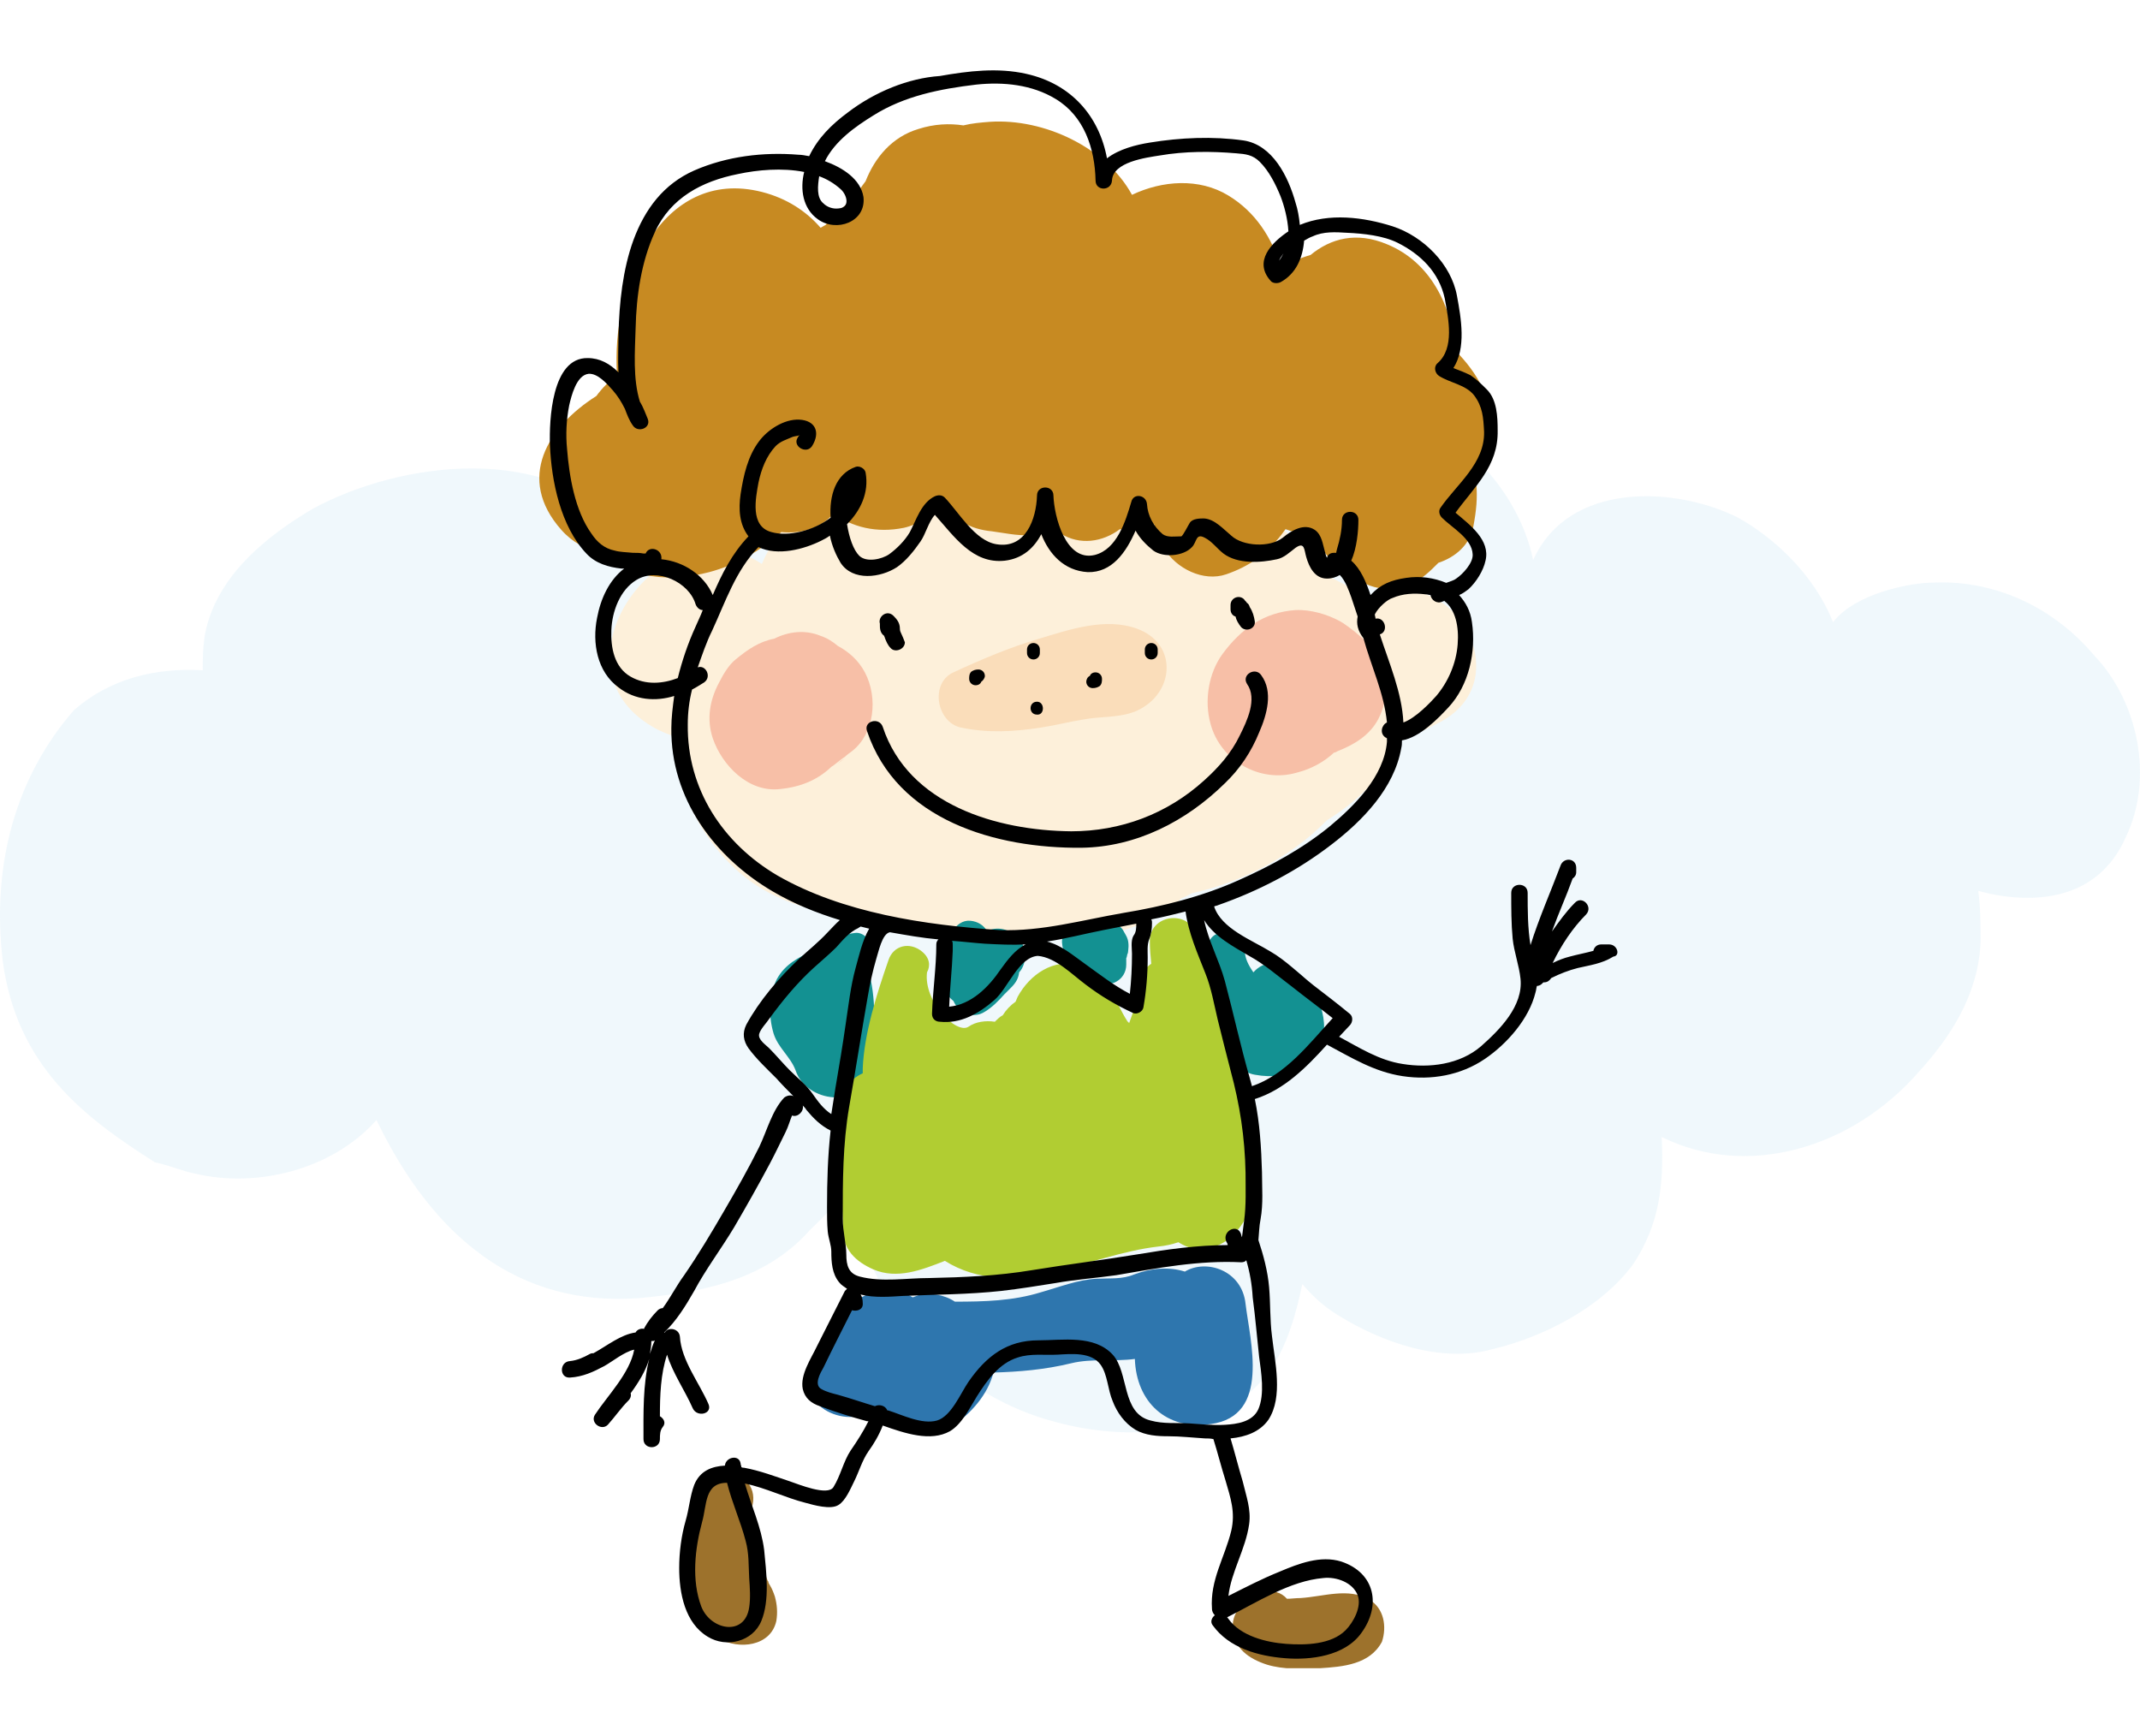 <svg width="127" height="103" viewBox="0 0 127 103" fill="none" xmlns="http://www.w3.org/2000/svg"><path opacity=".7" d="M126.157 49.682C124.463 53.542 120.508 53.71 117.4 52.871 117.542 53.878 117.542 55.053 117.542 55.892 117.4 59.081 115.705 61.599 113.869 63.613c-3.955 4.532-10.169 6.378-15.254 3.86C98.756 70.326 98.474 72.676 96.92 75.026 94.942 77.711 91.411 79.39 88.586 80.061 85.62 80.9 82.089 79.725 79.405 78.047 78.558 77.544 77.852 76.872 77.287 76.201 76.581 79.558 75.592 82.075 72.767 83.586 69.518 85.432 65.564 85.264 62.174 84.257 56.383 82.579 51.439 77.376 50.309 70.494 49.603 71.501 48.755 72.34 48.049 73.012 45.365 76.033 41.552 76.704 37.88 77.04 30.817 77.544 25.733 73.515 22.343 66.466 19.659 69.487 15.139 70.494 11.608 69.655 10.761 69.487 10.054 69.151 9.207 68.984 4.969 66.298 1.015 63.277.167 57.067c-.706-5.875.847-11.078 4.237-14.938 2.119-1.846 4.802-2.518 7.627-2.35C12.032 39.108 12.032 38.436 12.173 37.597 12.879 34.072 15.987 31.723 18.529 30.212c5.226-2.853 14.124-4.028 18.644 1.343C37.173 31.387 37.173 31.387 37.315 31.219 38.021 29.205 39.292 27.526 40.846 26.016c2.825-2.853 7.062-4.364 10.735-5.539 6.638-2.014 14.972 2.518 17.091 10.406C69.236 28.534 71.072 26.519 72.626 25.512 75.451 23.498 78.558 22.995 81.807 23.834 85.761 24.841 89.999 28.534 90.987 33.233c2.119-4.699 8.475-4.364 12.148-2.518C105.253 31.89 107.654 34.072 108.784 36.926 110.056 35.247 113.304 34.576 114.717 34.576 118.248 34.408 121.779 35.919 124.321 38.94 126.864 41.625 127.852 46.157 126.157 49.682z" fill="#eaf5fb"/><g clip-path="url(#clip0)" filter="url(#filter0_d)"><path d="M81.285 31.542C81.241 31.587 81.153 31.587 81.109 31.631 80.888 31.454 80.712 31.322 80.491 31.145 79.962 30.748 79.433 30.483 78.859 30.218 78.286 29.424 77.581 28.674 76.831 28.012 72.995 24.657 67.306 23.554 62.058 24.481 59.853 23.819 57.428 23.775 54.959 24.305 54.694 24.349 54.385 24.437 54.121 24.525 53.283 23.245 51.475 22.583 50.284 24.084 49.887 24.569 49.535 25.055 49.182 25.54 47.462 26.114 46.051 27.482 45.213 29.468c-5.733-3.84-12.921 5.914-6.482 9.665C39.172 39.398 39.657 39.575 40.142 39.751 39.921 43.149 42.258 46.857 44.948 48.578 46.756 49.725 48.697 50.167 50.769 50.475 53.68 51.579 56.899 51.844 60.118 51.535 63.205 51.976 66.424 51.667 68.849 50.299 69.334 50.034 69.731 49.725 70.084 49.328 70.305 49.24 70.481 49.151 70.701 49.019 73.7 48.357 76.611 46.857 78.683 44.738L78.727 44.694C80.623 43.502 82.255 42.002 82.828 40.016 83.71 39.751 84.592 39.31 85.518 38.824 90.281 36.22 86.047 29.071 81.285 31.542z" fill="#fdf0da"/><path d="M50.14 41C50.013 41.084 49.885 41.212 49.716 41.297 50.055 41.042 50.224 40.957 50.14 41z" fill="#f7bfa7"/><path d="M51.327 35.901C50.945 35.179 50.352 34.669 49.716 34.329 49.419 34.074 49.08 33.862 48.699 33.734 47.766 33.352 46.792 33.479 45.944 33.904 45.054 34.074 44.376 34.542 43.655 35.136 43.274 35.434 42.935 35.986 42.68 36.496 42.129 37.516 41.917 38.663 42.299 39.81 42.85 41.424 44.418 43.039 46.283 42.827 47.554 42.699 48.529 42.274 49.335 41.509 49.377 41.467 49.419 41.467 49.462 41.424 49.843 41.127 50.055 40.957 50.14 40.915 50.267 40.787 50.394 40.702 50.564 40.575 51.878 39.555 52.132 37.431 51.327 35.901z" fill="#f7bfa7"/><path d="M81.632 34.797C81.165 34.117 80.784 33.777 80.148 33.309 81.165 34.074 79.936 33.097 79.555 32.885 78.792 32.46 77.775 32.162 76.885 32.205 75.02 32.332 73.663 33.309 72.561 34.797 71.714 35.944 71.459 37.601 71.841 38.96 72.434 41.169 74.808 42.487 76.969 41.849 77.817 41.637 78.58 41.212 79.173 40.66 79.258 40.66 79.3 40.617 79.385 40.575 80.36 40.192 81.292 39.64 81.801 38.663 82.394 37.516 82.437 35.986 81.632 34.797z" fill="#f7bfa7"/><path d="M88.201 22.178C88.879 20.224 87.862 18.397 86.591 17.037 86.548 16.995 86.506 16.952 86.421 16.867 86.124 14.106 84.895 11.556 82.31 10.494 80.487 9.729 78.962 10.154 77.775 11.132 77.181 11.302 76.588 11.556 76.037 11.896 75.486 10.112 74.511 8.582 72.901 7.605 71.163 6.543 68.959 6.713 67.179 7.563 65.653 4.759 61.965 3.017 58.744 3.229 58.193 3.272 57.685 3.314 57.176 3.441 56.328 3.314 55.438 3.356 54.506 3.654 52.938 4.121 51.92 5.353 51.369 6.755 51.115 7.095 50.861 7.435 50.691 7.775 50.056 8.242 49.505 8.752 48.996 9.347 48.911 9.39 48.784 9.475 48.699 9.517c-.848-.977-1.992-1.742-3.475-2.124-6.019-1.53-8.985 5.481-8.604 10.877C36.154 18.609 35.73 19.034 35.391 19.501c-2.882 1.827-4.789 4.886-2.077 7.945C33.95 28.169 34.797 28.636 35.73 28.806c1.695 1.572 4.069 1.742 6.358 1.147C43.698 29.528 45.139 28.678 46.368 27.574 47.555 27.701 48.784 27.319 49.462 26.469 50.564 27.276 52.005 27.659 53.658 27.319 54.591 27.107 55.396 26.469 55.989 25.662 56.54 26.852 57.557 27.404 58.871 27.531 59.846 27.659 60.609 27.871 61.626 27.701 62.474 27.574 62.262 27.234 62.94 27.659 64.085 28.381 65.441 28.169 66.458 27.404 67.179 27.531 67.899 27.446 68.493 27.107 68.62 27.616 68.832 28.084 69.086 28.551 69.806 29.741 71.417 30.548 72.773 30.081 74.13 29.613 75.147 28.891 76.037 27.744 76.122 27.616 76.207 27.531 76.291 27.404 76.63 27.531 77.012 27.616 77.393 27.744 77.648 27.829 77.902 27.871 78.156 27.914 78.538 28.933 79.258 29.613 80.021 29.911 81.123 31.1 83.073 31.398 84.641 30.081 84.895 29.868 85.107 29.656 85.362 29.401 86.379 29.061 87.226 28.339 87.438 27.234 87.608 26.342 87.693 25.535 87.608 24.685V24.642C87.608 24.43 87.65 24.26 87.608 24.047 87.735 23.41 87.989 22.858 88.201 22.178z" fill="#c78a22"/><path d="M67.475 33.309C65.61 32.63 63.491 33.352 61.668 33.904 59.931 34.414 58.235 35.136 56.582 35.901 55.184 36.538 55.565 38.833 57.006 39.173c1.611.34 3.179.255 4.789.0C62.643 39.045 63.448 38.833 64.254 38.705 65.356 38.493 66.415 38.62 67.433 38.195 69.721 37.176 69.933 34.202 67.475 33.309z" fill="#faddba"/><path d="M51.54 53.491C51.667 53.151 51.709 52.811 51.752 52.386 51.794 51.876 51.243 51.281 50.734 51.366 49.675 51.494 49.166 52.004 48.234 52.428 47.386 52.811 46.581 53.236 46.114 54.086 45.606 55.063 45.606 56.295 45.903 57.314 46.157 58.164 46.92 58.717 47.216 59.524c.636 1.912 3.899 2.337 4.281.0C51.709 58.419 51.794 57.314 51.879 56.21 51.879 55.19 51.752 54.425 51.54 53.491z" fill="#139192"/><path d="M75.528 53.151C75.104 53.151 74.68 53.363 74.383 53.703 74.087 53.278 73.875 52.853 73.875 52.428 73.875 51.196 71.925 50.856 71.671 52.131 71.501 53.151 71.713 53.958 72.137 54.85 72.349 55.275 72.561 55.657 72.773 56.04 72.9 56.252 72.942 56.465 73.027 56.72 73.07 56.889 73.07 56.974 73.112 57.017 72.688 58.079 73.239 59.566 74.468 59.779 76.545 60.161 78.452 59.311 78.579 57.017 78.622 55.36 77.308 53.151 75.528 53.151z" fill="#139192"/><path d="M73.918 73.374C73.706 71.377 71.587 70.698 70.316 71.462 69.383 71.165 68.324 71.25 67.306 71.632 66.586 71.93 65.908 71.845 65.102 71.887 64.001 71.93 62.814 72.397 61.754 72.695 60.101 73.204 58.406 73.247 56.668 73.247 56.032 72.822 55.185 72.695 54.506 72.865 54.379 72.907 54.294 72.95 54.167 72.992 53.743 72.737 53.277 72.567 52.642 72.61c-1.187.0-2.119.595-2.797 1.572C49.547 74.606 49.166 75.541 48.912 76.008 48.7 76.263 48.53 76.476 48.361 76.731 46.792 79.025 49.887 80.937 51.794 79.705 52.26 80.002 52.769 80.172 53.32 80.172 54.083 81.064 55.312 81.447 56.456 80.682 57.643 79.875 58.618 78.77 58.957 77.453 60.483 77.411 62.008 77.283 63.577 76.901 64.806 76.603 66.12 76.816 67.349 76.646 67.434 79.195 69.214 80.894 71.841 80.512 75.444 80.045 74.173 75.541 73.918 73.374z" fill="#2e76ae"/><path d="M60.355 51.579C59.804 51.111 59.21 50.984 58.575 51.239 58.363 50.899 58.023 50.687 57.6 50.644H57.557C57.133 50.602 56.752 50.899 56.54 51.239 56.031 52.046 55.904 53.151 55.904 54.086 55.904 54.595 56.201 55.105 56.582 55.403 56.879 56.082 57.727 56.507 58.447 56.04 58.871 55.785 59.253 55.403 59.592 55.02L60.016 54.595C60.312 54.298 60.439 54.043 60.482 53.703 60.99 53.151 60.948 52.131 60.355 51.579z" fill="#139192"/><path d="M66.924 52.641C66.966 52.343 67.009 52.046 66.924 51.749 66.882 51.579 66.754 51.409 66.67 51.239 66.5 50.899 65.991 50.687 65.652 50.814 65.356 50.941 65.101 51.069 64.889 51.281 64.847 51.239 64.805 51.239 64.762 51.196 64.169 50.559 62.982 51.026 63.025 51.919 63.067 52.556 63.364 53.066 63.872 53.448 64.254 53.746 64.635 54.043 65.059 54.255 65.864 54.68 66.839 54.17 66.839 53.236 66.839 53.108 66.839 52.981 66.839 52.853 66.882 52.853 66.924 52.386 66.924 52.641z" fill="#139192"/><path d="M45.987 90.751C45.902 90.496 45.817 90.284 45.69 90.072 45.648 89.987 45.605 89.944 45.605 89.902 45.605 89.859 45.605 89.859 45.563 89.817 45.224 88.924 44.927 88.287 44.673 87.31 44.588 86.97 44.546 86.673 44.503 86.333 44.461 86.12 44.461 85.95 44.461 85.865c0 0 0-.043.0-.085C45.012 84.931 44.63 83.529 43.359 83.614 39.544 83.869 40.222 91.814 42.723 93.258 43.825 93.895 45.733 93.725 46.072 92.196 46.156 91.686 46.114 91.219 45.987 90.751z" fill="#9d722c"/><path d="M81.25 90.921C80.021 90.199 78.538 90.751 77.181 90.836 76.885 90.836 76.63 90.879 76.376 90.879 76.037 90.496 75.528 90.326 74.935 90.539 74.002 90.879 73.112 91.474 73.155 92.621 73.197 93.81 74.13 94.448 75.189 94.788 76.164 95.085 77.266 95.043 78.326 95 79.682 94.915 81.293 94.788 82.013 93.428 82.31 92.536 82.14 91.431 81.25 90.921z" fill="#9d722c"/><path d="M74.13 62.455C73.197 58.716 72.561 54.893 70.951 51.366 70.442 49.964 68.196 50.304 68.238 51.876 68.238 52.301 68.281 52.768 68.323 53.193 67.942 53.448 67.645 53.83 67.645 54.425 67.645 55.19 67.263 55.955 67.009 56.719 66.967 56.677 66.967 56.635 66.924 56.635 66.119 55.402 65.738 53.703 64.085 53.278 62.517 52.853 61.118 53.83 60.397 55.148 60.355 55.233 60.312 55.36 60.27 55.445 59.973 55.657 59.719 55.912 59.507 56.252 59.338 56.337 59.211 56.465 59.041 56.635 58.49 56.55 57.897 56.635 57.473 56.932 56.752 57.399 54.803 55.445 55.014 53.703 55.226 53.321 55.184 52.853 54.718 52.471 53.997 51.876 53.022 52.089 52.726 52.981 52.048 54.935 51.285 57.314 51.2 59.396 51.2 59.481 51.2 59.609 51.2 59.694 50.437 60.033 49.844 60.798 49.801 61.818 49.632 64.197 50.013 66.534 50.013 68.913 50.013 70.145 50.776 70.868 51.836 71.335 53.234 71.93 54.675 71.377 56.074 70.825 60.016 73.289 64.593 70.443 68.747 69.975 69.171 69.933 69.552 69.848 69.934 69.72 70.739 70.23 71.671 70.358 72.773 69.635 74.977 67.978 74.723 64.835 74.13 62.455z" fill="#b1cd32"/><path d="M95.492 52.046H95.025C94.771 52.046 94.601 52.216 94.559 52.428 94.093 52.556 93.627 52.641 93.16 52.768 92.821 52.853 92.482 52.981 92.143 53.151 92.652 52.089 93.33 51.069 94.135 50.262 94.559 49.794 93.881 49.114 93.457 49.582 92.948 50.092 92.525 50.687 92.101 51.281 92.482 50.219 92.948 49.2 93.33 48.137 93.457 48.052 93.542 47.925 93.542 47.755V47.5C93.542 46.905 92.779 46.863 92.609 47.373 92.016 48.945 91.338 50.474 90.829 52.089 90.66 51.069 90.66 50.007 90.66 48.987 90.66 48.35 89.685 48.35 89.685 48.987 89.685 49.879 89.685 50.814 89.77 51.706 89.854 52.513 90.151 53.278 90.236 54.085 90.405 55.7 89.007 57.102 87.905 58.079 86.633 59.184 84.811 59.396 83.243 59.141 81.844 58.929 80.657 58.164 79.47 57.527 79.682 57.314 79.894 57.059 80.106 56.847 80.276 56.677 80.318 56.337 80.106 56.167 79.385 55.572 78.665 55.02 77.945 54.468 77.139 53.831 76.291 52.981 75.401 52.471 74.299 51.791 72.477 51.111 72.053 49.794 72.138 49.752 72.223 49.752 72.307 49.709 74.723 48.86 77.012 47.67 79.046 46.098 80.869 44.696 82.734 42.784 83.158 40.405 83.2 40.235 83.2 40.107 83.2 39.937 84.26 39.767 85.362 38.62 85.955 37.983 87.184 36.666 87.608 34.669 87.354 32.927 87.269 32.247 86.972 31.738 86.591 31.313 86.803 31.228 86.972 31.1 87.142 30.973 87.608 30.548 88.032 29.868 88.159 29.273 88.456 28.041 87.227 27.149 86.379 26.427c1.144-1.572 2.543-2.762 2.501-4.886C88.88 20.733 88.837 19.714 88.244 19.119 87.947 18.822 87.65 18.524 87.269 18.269 86.93 18.099 86.591 17.972 86.252 17.844 87.015 16.655 86.718 14.913 86.464 13.553 86.125 11.684 84.472 10.027 82.649 9.432 80.911 8.88 78.877 8.625 77.139 9.347 77.097 8.88 77.012 8.412 76.885 8.03 76.461 6.5 75.529 4.589 73.791 4.334 71.968 4.079 70.061 4.164 68.239 4.461 67.433 4.589 66.416 4.843 65.695 5.396 65.229 2.889 63.576.977 60.906.382 59.211.129342e-4 57.473.212 55.778.51c-1.865.127-3.857.935-5.468 2.167C49.335 3.399 48.53 4.206 48.021 5.268 47.809 5.226 47.555 5.183 47.386 5.183 45.309 5.013 43.147 5.268 41.197 6.118 39.375 6.925 38.273 8.412 37.595 10.239 36.959 11.981 36.747 13.978 36.705 15.848 36.705 16.57 36.662 17.334 36.705 18.099 36.196 17.59 35.603 17.25 34.882 17.25 32.721 17.207 32.593 20.988 32.636 22.39 32.721 24.557 33.272 27.234 34.797 28.848 35.349 29.443 36.111 29.656 36.874 29.741 36.917 29.741 37.001 29.741 37.044 29.741 36.154 30.42 35.645 31.525 35.433 32.672c-.297 1.487.0 3.187 1.272 4.121C37.68 37.558 38.909 37.643 40.011 37.303 39.926 37.941 39.841 38.578 39.841 39.215 39.799 43.379 42.384 46.863 45.86 48.902 47.089 49.624 48.445 50.177 49.844 50.602 49.59 50.814 49.378 51.069 49.123 51.324 48.572 51.919 47.979 52.386 47.428 52.896c-1.187 1.105-2.373 2.507-3.136 3.909C44.037 57.314 44.122 57.782 44.419 58.207 44.885 58.844 45.521 59.439 46.072 59.991 46.411 60.373 46.75 60.713 47.089 61.053 46.919 60.968 46.707 61.011 46.538 61.138 45.817 61.903 45.521 63.093 45.054 64.07 44.419 65.344 43.698 66.619 42.978 67.851 42.215 69.168 41.452 70.443 40.604 71.675 40.138 72.312 39.799 72.992 39.333 73.629 39.248 73.629 39.121 73.672 39.036 73.757 38.697 74.097 38.443 74.436 38.231 74.819V74.861C38.019 74.819 37.807 74.904 37.722 75.074 36.832 75.201 36.069 75.839 35.221 76.306 35.136 76.306 35.094 76.306 35.009 76.348 34.628 76.561 34.246 76.731 33.823 76.773 33.187 76.816 33.187 77.793 33.823 77.751 34.586 77.708 35.221 77.411 35.857 77.071 36.323 76.816 37.044 76.221 37.637 76.094 37.383 77.496 36.027 78.855 35.306 79.96 35.009 80.427 35.688 80.937 36.069 80.555 36.493 80.087 36.832 79.577 37.298 79.11 37.425 78.983 37.468 78.813 37.425 78.685 37.892 78.048 38.315 77.368 38.527 76.646 38.146 78.175 38.188 79.875 38.188 81.404 38.188 82.042 39.163 82.042 39.163 81.404 39.163 81.149 39.163 80.894 39.333 80.682 39.544 80.427 39.375 80.172 39.163 80.045 39.163 78.813 39.205 77.538 39.587 76.391 39.926 77.496 40.647 78.515 41.113 79.577 41.367 80.13 42.299 79.917 42.045 79.323 41.494 78.048 40.434 76.731 40.35 75.329 40.307 74.819 39.629 74.734 39.46 75.074H39.417C40.138 74.394 40.689 73.502 41.197 72.61 41.876 71.335 42.808 70.103 43.571 68.828 44.291 67.596 45.012 66.322 45.69 65.047 46.029 64.41 46.326 63.772 46.623 63.178 46.792 62.838 46.877 62.498 47.004 62.2 47.343 62.328 47.725 61.946 47.64 61.606 47.725 61.691 47.809 61.776 47.852 61.861 48.276 62.37 48.699 62.795 49.293 63.093 49.123 64.622 49.081 66.109 49.081 67.639 49.081 68.106 49.081 68.616 49.123 69.083 49.166 69.508 49.335 69.89 49.335 70.273 49.335 70.91 49.378 71.59 49.801 72.1 49.929 72.27 50.098 72.355 50.268 72.482 50.225 72.525 50.183 72.567 50.141 72.61 49.59 73.714 49.038 74.776 48.487 75.881 48.148 76.603 47.47 77.581 47.64 78.43 47.767 78.983 48.148 79.28 48.657 79.45 49.547 79.79 50.522 80.087 51.454 80.342 51.497 80.342 51.497 80.342 51.539 80.342 51.242 80.937 50.861 81.532 50.48 82.084 50.056 82.721 49.886 83.571 49.462 84.251 49.123 84.803 47.386 84.081 46.877 83.911 45.987 83.614 45.097 83.274 44.164 83.104 44.122 83.104 44.037 83.104 43.995 83.061 43.995 82.976 43.952 82.934 43.952 82.849 43.868 82.296 43.062 82.466 43.02 82.976 42.257 83.019 41.536 83.274 41.197 84.124 40.943 84.803 40.901 85.525 40.689 86.248 40.434 87.14 40.307 88.117 40.307 89.052 40.307 90.539 40.647 92.323 42.003 93.131 43.105 93.81 44.673 93.428 45.182 92.196 45.69 90.964 45.478 89.307 45.351 87.99 45.182 86.63 44.588 85.356 44.207 84.038 45.436 84.293 46.623 84.888 47.809 85.186 48.276 85.313 49.293 85.611 49.759 85.313 50.183 85.058 50.48 84.336 50.691 83.911 50.988 83.316 51.158 82.679 51.539 82.127 51.878 81.659 52.175 81.149 52.387 80.597 53.701 81.064 55.227 81.574 56.371 80.937 57.092 80.512 57.558 79.535 57.982 78.855 58.575 77.92 59.295 76.901 60.398 76.561 61.16 76.306 62.008 76.433 62.771 76.391 63.576 76.348 64.763 76.221 65.314 76.986 65.738 77.581 65.738 78.473 66.034 79.153 66.289 79.832 66.755 80.47 67.391 80.852 67.984 81.192 68.705 81.234 69.341 81.234 70.061 81.234 70.782 81.319 71.502 81.362 71.672 81.362 71.841 81.362 72.011 81.404 72.265 82.212 72.477 83.061 72.731 83.868 73.028 84.888 73.325 85.738 73.07 86.843 72.689 88.415 71.799 89.774 71.926 91.474 71.926 91.644 72.011 91.771 72.096 91.856 71.926 91.984 71.799 92.238 71.968 92.451 72.943 93.81 74.681 94.278 76.249 94.405 77.775 94.533 79.809 94.278 80.784 92.918 81.971 91.304 81.632 89.349 79.597 88.669 78.368 88.287 77.054 88.797 75.952 89.264 74.893 89.689 73.918 90.199 72.901 90.709 73.07 89.264 73.918 87.947 74.13 86.46 74.257 85.568 73.96 84.803 73.749 83.911 73.494 83.061 73.282 82.212 73.028 81.362 73.918 81.277 74.766 80.979 75.274 80.257 76.164 78.898 75.656 76.816 75.486 75.286 75.359 74.309 75.401 73.374 75.317 72.397 75.232 71.42 74.978 70.485 74.681 69.593 74.723 69.168 74.723 68.786 74.808 68.361 74.978 67.426 74.893 66.492 74.893 65.557 74.85 64.112 74.766 62.668 74.469 61.223 76.207 60.671 77.521 59.354 78.75 57.994 80.191 58.759 81.547 59.609 83.243 59.864 84.938 60.118 86.676 59.821 88.117 58.844 89.431 57.952 90.745 56.465 91.126 54.893 91.168 54.765 91.168 54.638 91.211 54.51 91.296 54.51 91.423 54.468 91.507 54.383L91.592 54.298H91.635C91.847 54.298 91.974 54.17 92.058 54.043 92.567 53.788 93.118 53.576 93.627 53.448 94.347 53.278 95.068 53.193 95.746 52.768 96.17 52.726 96 52.046 95.492 52.046zM38.57 76.348C38.612 76.094 38.654 75.839 38.654 75.584 38.739 75.584 38.824 75.584 38.866 75.541 38.739 75.796 38.654 76.094 38.57 76.348zM44.461 89.647C44.503 90.242 44.546 90.836 44.461 91.389 44.207 93.131 42.172 92.748 41.621 91.346 41.028 89.774 41.24 87.905 41.664 86.333 41.96 85.313 41.791 83.996 43.147 83.996 43.444 85.186 43.952 86.29 44.249 87.437 44.461 88.202 44.419 88.924 44.461 89.647zm34.077.0C79.301 89.562 80.276 89.902 80.572 90.666 80.827 91.346 80.318 92.281 79.852 92.748 79.004 93.598 77.478 93.64 76.334 93.555 75.147 93.471 73.621 93.088 72.901 92.068 72.858 92.026 72.858 91.984 72.816 91.984 74.596 91.091 76.546 89.817 78.538 89.647zM86.506 34.244C86.421 35.349 85.955 36.453 85.234 37.303 84.895 37.686 84.005 38.62 83.285 38.875 83.2 37.091 82.437 35.349 81.886 33.649 82.437 33.479 82.183 32.587 81.632 32.715 81.632 32.63 81.59 32.545 81.59 32.46 81.801 32.035 82.352 31.567 82.649 31.483 83.243 31.228 83.921 31.185 84.599 31.27 84.726 31.27 84.811 31.313 84.895 31.313 84.938 31.61 85.277 31.865 85.616 31.695 85.658 31.695 85.658 31.695 85.701 31.652 86.379 32.162 86.591 33.182 86.506 34.244zM48.615 6.458C49.081 6.628 49.505 6.883 49.886 7.223 50.268 7.563 50.48 8.327 49.759 8.37 49.42 8.412 49.081 8.285 48.869 8.072 48.445 7.733 48.53 7.01 48.615 6.458zM36.493 28.678C35.857 28.551 35.433 28.169 35.094 27.659 34.119 26.299 33.78 24.26 33.653 22.645 33.568 21.796 33.611 20.903 33.78 20.054 33.907 19.501 34.204 18.269 34.925 18.184 35.476 18.142 36.027 18.779 36.366 19.162 36.662 19.501 36.874 19.841 37.086 20.266 37.213 20.606 37.34 20.946 37.552 21.243 37.849 21.711 38.654 21.413 38.443 20.861 38.315 20.564 38.188 20.181 37.976 19.841 37.552 18.482 37.68 16.867 37.722 15.465 37.764 13.553 38.061 11.514 38.866 9.772 39.799 7.733 41.664 6.755 43.783 6.331c1.187-.255 2.628-.382 3.942-.127C47.47 7.223 47.64 8.37 48.53 9.007c1.102.807 2.882.17 2.713-1.317C51.073 6.628 50.013 5.948 48.954 5.566 49.547 4.376 50.734 3.526 51.836 2.847c1.823-1.147 3.942-1.572 6.103-1.827 1.611-.17 3.306.0 4.705.85C64.339 2.889 64.975 4.801 65.017 6.713c0 .637.932.637.975.0C66.034 5.608 68.027 5.353 68.832 5.226 70.315 4.971 71.884 4.971 73.367 5.098 73.918 5.141 74.342 5.183 74.766 5.608 75.317 6.161 75.698 6.925 75.995 7.648 76.207 8.2 76.419 8.965 76.461 9.729 75.444 10.409 74.384 11.514 75.401 12.661 75.529 12.831 75.825 12.831 75.995 12.746 76.927 12.236 77.309 11.301 77.394 10.282 77.605 10.154 77.775 10.069 77.902 10.027 78.538 9.729 79.258 9.772 79.936 9.814 80.911 9.857 82.098 9.984 82.946 10.409 84.302 11.089 85.404 12.151 85.743 13.723 85.955 14.913 86.337 16.655 85.319 17.547 85.065 17.759 85.15 18.142 85.404 18.312 86.082 18.737 86.972 18.822 87.481 19.459 87.99 20.139 88.032 20.776 88.074 21.626 88.117 23.495 86.464 24.727 85.489 26.129 85.362 26.299 85.404 26.554 85.574 26.724 86.167 27.319 87.354 27.956 87.396 28.891 87.439 29.401 86.803 30.081 86.421 30.335 86.252 30.463 86.04 30.505 85.828 30.59 85.107 30.293 84.302 30.166 83.454 30.293 82.564 30.42 81.929 30.675 81.335 31.313 81.081 30.548 80.742 29.741 80.191 29.273 80.53 28.509 80.615 27.489 80.615 26.852S79.64 26.214 79.64 26.852C79.64 27.446 79.513 28.041 79.343 28.593 79.343 28.636 79.301 28.721 79.301 28.806 79.258 28.806 79.216 28.806 79.174 28.806 78.919 28.806 78.792 28.933 78.75 29.103 78.665 28.976 78.665 28.806 78.623 28.721 78.496 28.296 78.453 27.744 78.029 27.446 77.394 27.021 76.631 27.489 76.122 27.914 75.359 28.509 73.749 28.424 73.07 27.786 72.604 27.404 72.096 26.809 71.46 26.767 71.205 26.767 70.782 26.767 70.612 27.021 70.527 27.149 70.188 27.829 70.103 27.829 69.722 27.829 69.298 27.914 69.001 27.701 68.45 27.234 68.111 26.597 68.069 25.917 68.027 25.364 67.264 25.237 67.136 25.789 66.797 26.936 66.289 28.593 64.975 28.933 63.237 29.358 62.559 26.639 62.517 25.407 62.517 24.77 61.542 24.77 61.542 25.407 61.499 26.809 60.864 28.593 59.126 28.296 57.854 28.084 56.922 26.427 56.074 25.534 55.905 25.364 55.693 25.364 55.481 25.45 54.676 25.832 54.379 26.852 53.998 27.574 53.701 28.084 53.234 28.551 52.768 28.891 52.344 29.188 51.412 29.401 50.988 28.976 50.649 28.636 50.395 27.914 50.268 27.107 51.073 26.299 51.582 25.237 51.37 24.047 51.327 23.793 50.988 23.623 50.776 23.707 49.59 24.132 49.208 25.407 49.293 26.724 48.276 27.489 46.792 27.871 45.775 27.574 44.503 27.234 44.843 25.577 45.012 24.642 45.182 23.835 45.478 23.07 46.029 22.475 46.326 22.178 46.665 22.093 47.047 21.923 47.174 21.881 47.301 21.881 47.428 21.838H47.47C47.428 21.838 47.386 21.881 47.343 21.966 47.004 22.475 47.852 22.985 48.191 22.475 48.699 21.668 48.403 20.946 47.428 20.903 46.538 20.861 45.563 21.498 45.054 22.178 44.376 23.07 44.122 24.217 43.952 25.322 43.825 26.214 43.868 27.107 44.419 27.829 43.444 28.848 42.85 30.038 42.299 31.313 41.791 30.123 40.562 29.316 39.248 29.188 39.333 28.593 38.527 28.339 38.315 28.848 38.273 28.848 38.231 28.848 38.188 28.848 37.976 28.806 37.764 28.806 37.552 28.806 37.129 28.763 36.789 28.763 36.493 28.678zm39.672-17.632C76.08 11.216 75.995 11.344 75.91 11.471 75.952 11.344 76.037 11.216 76.164 11.046zM37.425 36.156C36.45 35.604 36.239 34.414 36.281 33.395 36.323 32.29 36.789 31.015 37.764 30.42 38.993 29.656 40.901 30.548 41.282 31.865 41.367 32.077 41.536 32.205 41.706 32.205 41.579 32.545 41.409 32.885 41.282 33.182 40.816 34.202 40.477 35.221 40.223 36.241 39.333 36.581 38.315 36.666 37.425 36.156zm8.731 11.811c-3.264-1.912-5.383-5.141-5.34-8.965C40.816 38.28 40.901 37.601 41.07 36.921 41.325 36.793 41.579 36.623 41.791 36.496 42.257 36.156 41.876 35.434 41.409 35.604 41.664 34.882 41.918 34.117 42.257 33.437 43.062 31.695 43.656 29.868 45.012 28.466 46.156 29.018 47.725 28.593 48.742 28.084 48.911 27.999 49.081 27.914 49.25 27.786 49.378 28.424 49.632 28.976 49.886 29.401 50.607 30.505 52.26 30.293 53.234 29.656 53.785 29.273 54.252 28.678 54.633 28.126 54.93 27.701 55.099 26.979 55.481 26.554c1.144 1.275 2.246 2.932 4.154 2.719C60.694 29.146 61.372 28.509 61.796 27.701 62.262 28.891 63.152 29.868 64.551 29.953 65.992 29.995 66.84 28.763 67.391 27.489 67.645 27.956 68.027 28.339 68.45 28.678 69.044 29.103 70.231 29.018 70.739 28.466 71.036 28.169 70.951 27.616 71.502 27.914 71.926 28.126 72.223 28.551 72.604 28.848 73.452 29.486 74.808 29.401 75.783 29.188 76.207 29.103 76.546 28.763 76.885 28.509 77.436 28.126 77.394 28.636 77.521 29.061 77.69 29.656 78.029 30.335 78.75 30.335 79.046 30.335 79.301 30.25 79.513 30.123 79.852 30.463 80.064 31.1 80.191 31.44 80.318 31.823 80.445 32.205 80.572 32.587 80.487 33.012 80.572 33.437 80.911 33.862 81.378 35.561 82.141 37.133 82.31 38.875 82.013 39.003 81.844 39.513 82.225 39.767 82.268 39.767 82.268 39.81 82.31 39.81 82.31 39.895 82.31 39.937 82.31 40.022 82.141 42.062 80.403 43.804 78.919 45.036 77.309 46.353 75.444 47.373 73.537 48.222 71.375 49.2 69.001 49.794 66.67 50.177 64.212 50.602 61.839 51.281 59.338 51.196 54.888 50.899 50.013 50.177 46.156 47.967zm21.023 4.631C67.179 53.406 67.136 54.213 67.052 54.978 66.077 54.468 65.272 53.831 64.382 53.193 63.661 52.683 62.983 52.089 62.135 51.876 63.28 51.706 64.382 51.409 65.484 51.196 66.119 51.069 66.797 50.941 67.433 50.814 67.433 51.069 67.433 51.324 67.264 51.536 67.094 51.834 67.179 52.343 67.179 52.598zM56.498 51.834C57.134 51.876 57.812 51.961 58.448 52.004 59.253 52.046 60.058 52.089 60.864 52.046 60.27 52.343 59.804 52.938 59.38 53.533 58.66 54.595 57.642 55.615 56.329 55.742 56.371 54.638 56.498 53.533 56.541 52.428 56.541 52.386 56.541 52.386 56.541 52.343V52.089C56.541 51.961 56.541 51.919 56.498 51.834zm-6.909 8.667C49.505 61.053 49.42 61.606 49.335 62.115 48.869 61.818 48.53 61.351 48.233 60.926 47.852 60.373 47.343 59.991 46.877 59.524 46.453 59.099 46.072 58.632 45.648 58.207 45.436 57.994 44.97 57.697 45.054 57.357 45.139 57.059 45.478 56.72 45.648 56.465 46.453 55.36 47.301 54.34 48.276 53.448 48.742 53.023 49.208 52.641 49.632 52.216 50.013 51.791 50.395 51.324 50.946 51.069 50.988 51.026 51.031 51.026 51.073 50.984 51.242 51.026 51.412 51.069 51.582 51.111 51.158 51.834 50.946 52.853 50.776 53.448 50.48 54.51 50.352 55.7 50.183 56.805 50.013 57.994 49.801 59.269 49.59 60.501zM50.013 68.318c0-2.209.0-4.419.381-6.628C50.776 59.524 51.115 57.314 51.497 55.148 51.624 54.383 51.794 53.618 52.005 52.896 52.133 52.513 52.344 51.409 52.811 51.324 53.785 51.494 54.718 51.664 55.693 51.749 55.608 51.834 55.566 51.919 55.566 52.046 55.566 53.406 55.354 54.808 55.311 56.167 55.311 56.465 55.523 56.635 55.778 56.635 57.007 56.762 58.066 56.167 58.999 55.36 59.804 54.68 60.44 52.811 61.584 52.726 62.644 52.811 63.619 53.831 64.424 54.425 65.314 55.105 66.246 55.657 67.264 56.125 67.476 56.21 67.815 56.04 67.857 55.785 68.027 54.808 68.111 53.831 68.111 52.811 68.111 52.471 68.069 52.089 68.196 51.749 68.323 51.451 68.366 51.111 68.366 50.772 68.366 50.687 68.366 50.644 68.323 50.559 69.001 50.432 69.68 50.262 70.358 50.092 70.527 51.366 71.078 52.598 71.544 53.788 71.884 54.638 72.053 55.615 72.265 56.507 72.519 57.527 72.774 58.547 73.028 59.524 73.579 61.563 73.876 63.475 73.918 65.599 73.918 66.534 73.96 67.511 73.833 68.446 73.791 68.786 73.749 69.083 73.706 69.423 73.664 69.338 73.664 69.253 73.621 69.168 73.367 68.616 72.519 69.083 72.774 69.678 72.816 69.763 72.858 69.805 72.858 69.89 71.036 69.89 69.256 70.145 67.476 70.443 65.399 70.783 63.322 71.038 61.245 71.377 59.211 71.717 57.176 71.802 55.142 71.845 53.785 71.845 52.344 72.1 51.031 71.76 50.352 71.59 50.225 71.08 50.225 70.443 50.225 69.805 50.013 69.083 50.013 68.318zm24.71 8.2C74.85 77.453 75.062 78.728 74.681 79.62 74.342 80.385 73.409 80.512 72.689 80.555 71.968 80.597 71.248 80.512 70.57 80.47 69.807 80.427 69.044 80.512 68.281 80.3 66.543 79.875 67.009 77.453 66.034 76.391 64.933 75.201 63.068 75.541 61.627 75.541 59.762 75.541 58.533 76.476 57.473 78.005 57.007 78.685 56.456 80.045 55.608 80.3 54.718 80.555 53.531 79.96 52.726 79.705 52.684 79.705 52.641 79.705 52.641 79.662 52.514 79.407 52.175 79.323 51.921 79.45 51.2 79.237 50.48 78.983 49.717 78.77 49.378 78.685 49.038 78.6 48.742 78.43 48.276 78.175 48.699 77.453 48.869 77.156 49.42 76.008 50.013 74.861 50.564 73.757 50.861 73.842 51.242 73.714 51.2 73.332 51.2 73.119 51.158 72.95 51.073 72.822 51.878 73.034 52.853 72.95 53.574 72.907 55.523 72.822 57.473 72.822 59.423 72.61 60.525 72.482 61.584 72.312 62.644 72.142 63.831 71.93 65.06 71.845 66.246 71.675 68.705 71.25 71.163 70.783 73.664 70.91 73.791 70.91 73.918 70.868 73.96 70.783 74.172 71.505 74.299 72.227 74.342 72.992 74.511 74.267 74.596 75.371 74.723 76.518zM74.299 60.458C74.257 60.288 74.215 60.161 74.172 59.991 73.621 58.079 73.198 56.125 72.689 54.213 72.35 52.981 71.714 51.834 71.46 50.602 72.053 51.579 73.198 52.173 74.13 52.726 75.062 53.236 75.825 53.916 76.673 54.553 77.478 55.19 78.284 55.785 79.089 56.422 77.648 57.994 76.291 59.779 74.299 60.458z" fill="#000"/><path d="M58.448 36.114C58.448 35.901 58.279 35.731 58.067 35.731 57.897 35.731 57.77 35.774 57.643 35.859 57.516 35.986 57.516 36.156 57.516 36.283 57.516 36.496 57.685 36.666 57.897 36.666 58.067 36.666 58.194 36.581 58.236 36.453 58.321 36.411 58.448 36.241 58.448 36.114z" fill="#000"/><path d="M61.33 34.159C61.118 34.159 60.948 34.329 60.948 34.542V34.754C60.948 34.966 61.118 35.136 61.33 35.136S61.711 34.966 61.711 34.754V34.542C61.711 34.329 61.542 34.159 61.33 34.159z" fill="#000"/><path d="M61.542 37.643C61.033 37.643 61.033 38.408 61.542 38.408 62.008 38.45 62.008 37.643 61.542 37.643z" fill="#000"/><path d="M65.017 35.901C64.847 35.901 64.72 35.986 64.678 36.114 64.551 36.156 64.466 36.326 64.466 36.453 64.466 36.666 64.635 36.836 64.847 36.836 65.017 36.836 65.144 36.793 65.271 36.708 65.398 36.581 65.398 36.411 65.398 36.283 65.398 36.071 65.229 35.901 65.017 35.901z" fill="#000"/><path d="M68.323 34.159C68.111 34.159 67.941 34.329 67.941 34.542V34.754C67.941 34.966 68.111 35.136 68.323 35.136 68.535 35.136 68.704 34.966 68.704 34.754V34.542C68.704 34.329 68.535 34.159 68.323 34.159z" fill="#000"/><path d="M74.85 36.071C74.511 35.561 73.663 36.029 74.002 36.581 74.638 37.473 74.002 38.79 73.579 39.64 73.07 40.702 72.307 41.552 71.459 42.317 69.255 44.313 66.5 45.333 63.576 45.333 59.168 45.291 53.912 43.761 52.386 39.13 52.175 38.535 51.242 38.79 51.454 39.385c1.78 5.311 7.671 6.968 12.715 6.925C67.433 46.268 70.4 44.738 72.688 42.486 73.579 41.637 74.257 40.617 74.723 39.47 75.189 38.408 75.57 37.048 74.85 36.071z" fill="#000"/><path d="M53.489 33.607C53.447 33.522 53.405 33.437 53.405 33.309 53.405 32.97 53.235 32.757 53.023 32.545 52.642 32.162 52.091 32.587 52.218 33.012 52.218 33.055 52.218 33.097 52.218 33.139 52.218 33.437 52.303 33.607 52.472 33.734 52.472 33.777 52.515 33.819 52.515 33.862 52.599 34.074 52.684 34.287 52.854 34.457 53.108 34.754 53.701 34.542 53.701 34.117 53.617 33.904 53.574 33.777 53.489 33.607z" fill="#000"/><path d="M74.172 32.035C74.129 31.907 74.087 31.823 74.002 31.78 73.96 31.695 73.875 31.653 73.833 31.568 73.536 31.27 73.027 31.483 73.027 31.907V32.162C73.027 32.375 73.154 32.545 73.324 32.587 73.366 32.8 73.494 33.012 73.663 33.225 73.96 33.522 74.511 33.309 74.468 32.885 74.426 32.587 74.341 32.29 74.172 32.035z" fill="#000"/></g><defs><filter id="filter0_d" x="28" y="0" width="72" height="103" filterUnits="userSpaceOnUse" color-interpolation-filters="sRGB"><feFlood flood-opacity="0" result="BackgroundImageFix"/><feColorMatrix in="SourceAlpha" type="matrix" values="0 0 0 0 0 0 0 0 0 0 0 0 0 0 0 0 0 0 127 0"/><feOffset dy="4"/><feGaussianBlur stdDeviation="2"/><feColorMatrix type="matrix" values="0 0 0 0 0 0 0 0 0 0 0 0 0 0 0 0 0 0 0.1 0"/><feBlend mode="normal" in2="BackgroundImageFix" result="effect1_dropShadow"/><feBlend mode="normal" in="SourceGraphic" in2="effect1_dropShadow" result="shape"/></filter><clipPath id="clip0"><rect width="64" height="95" fill="#fff" transform="translate(32)"/></clipPath></defs></svg>